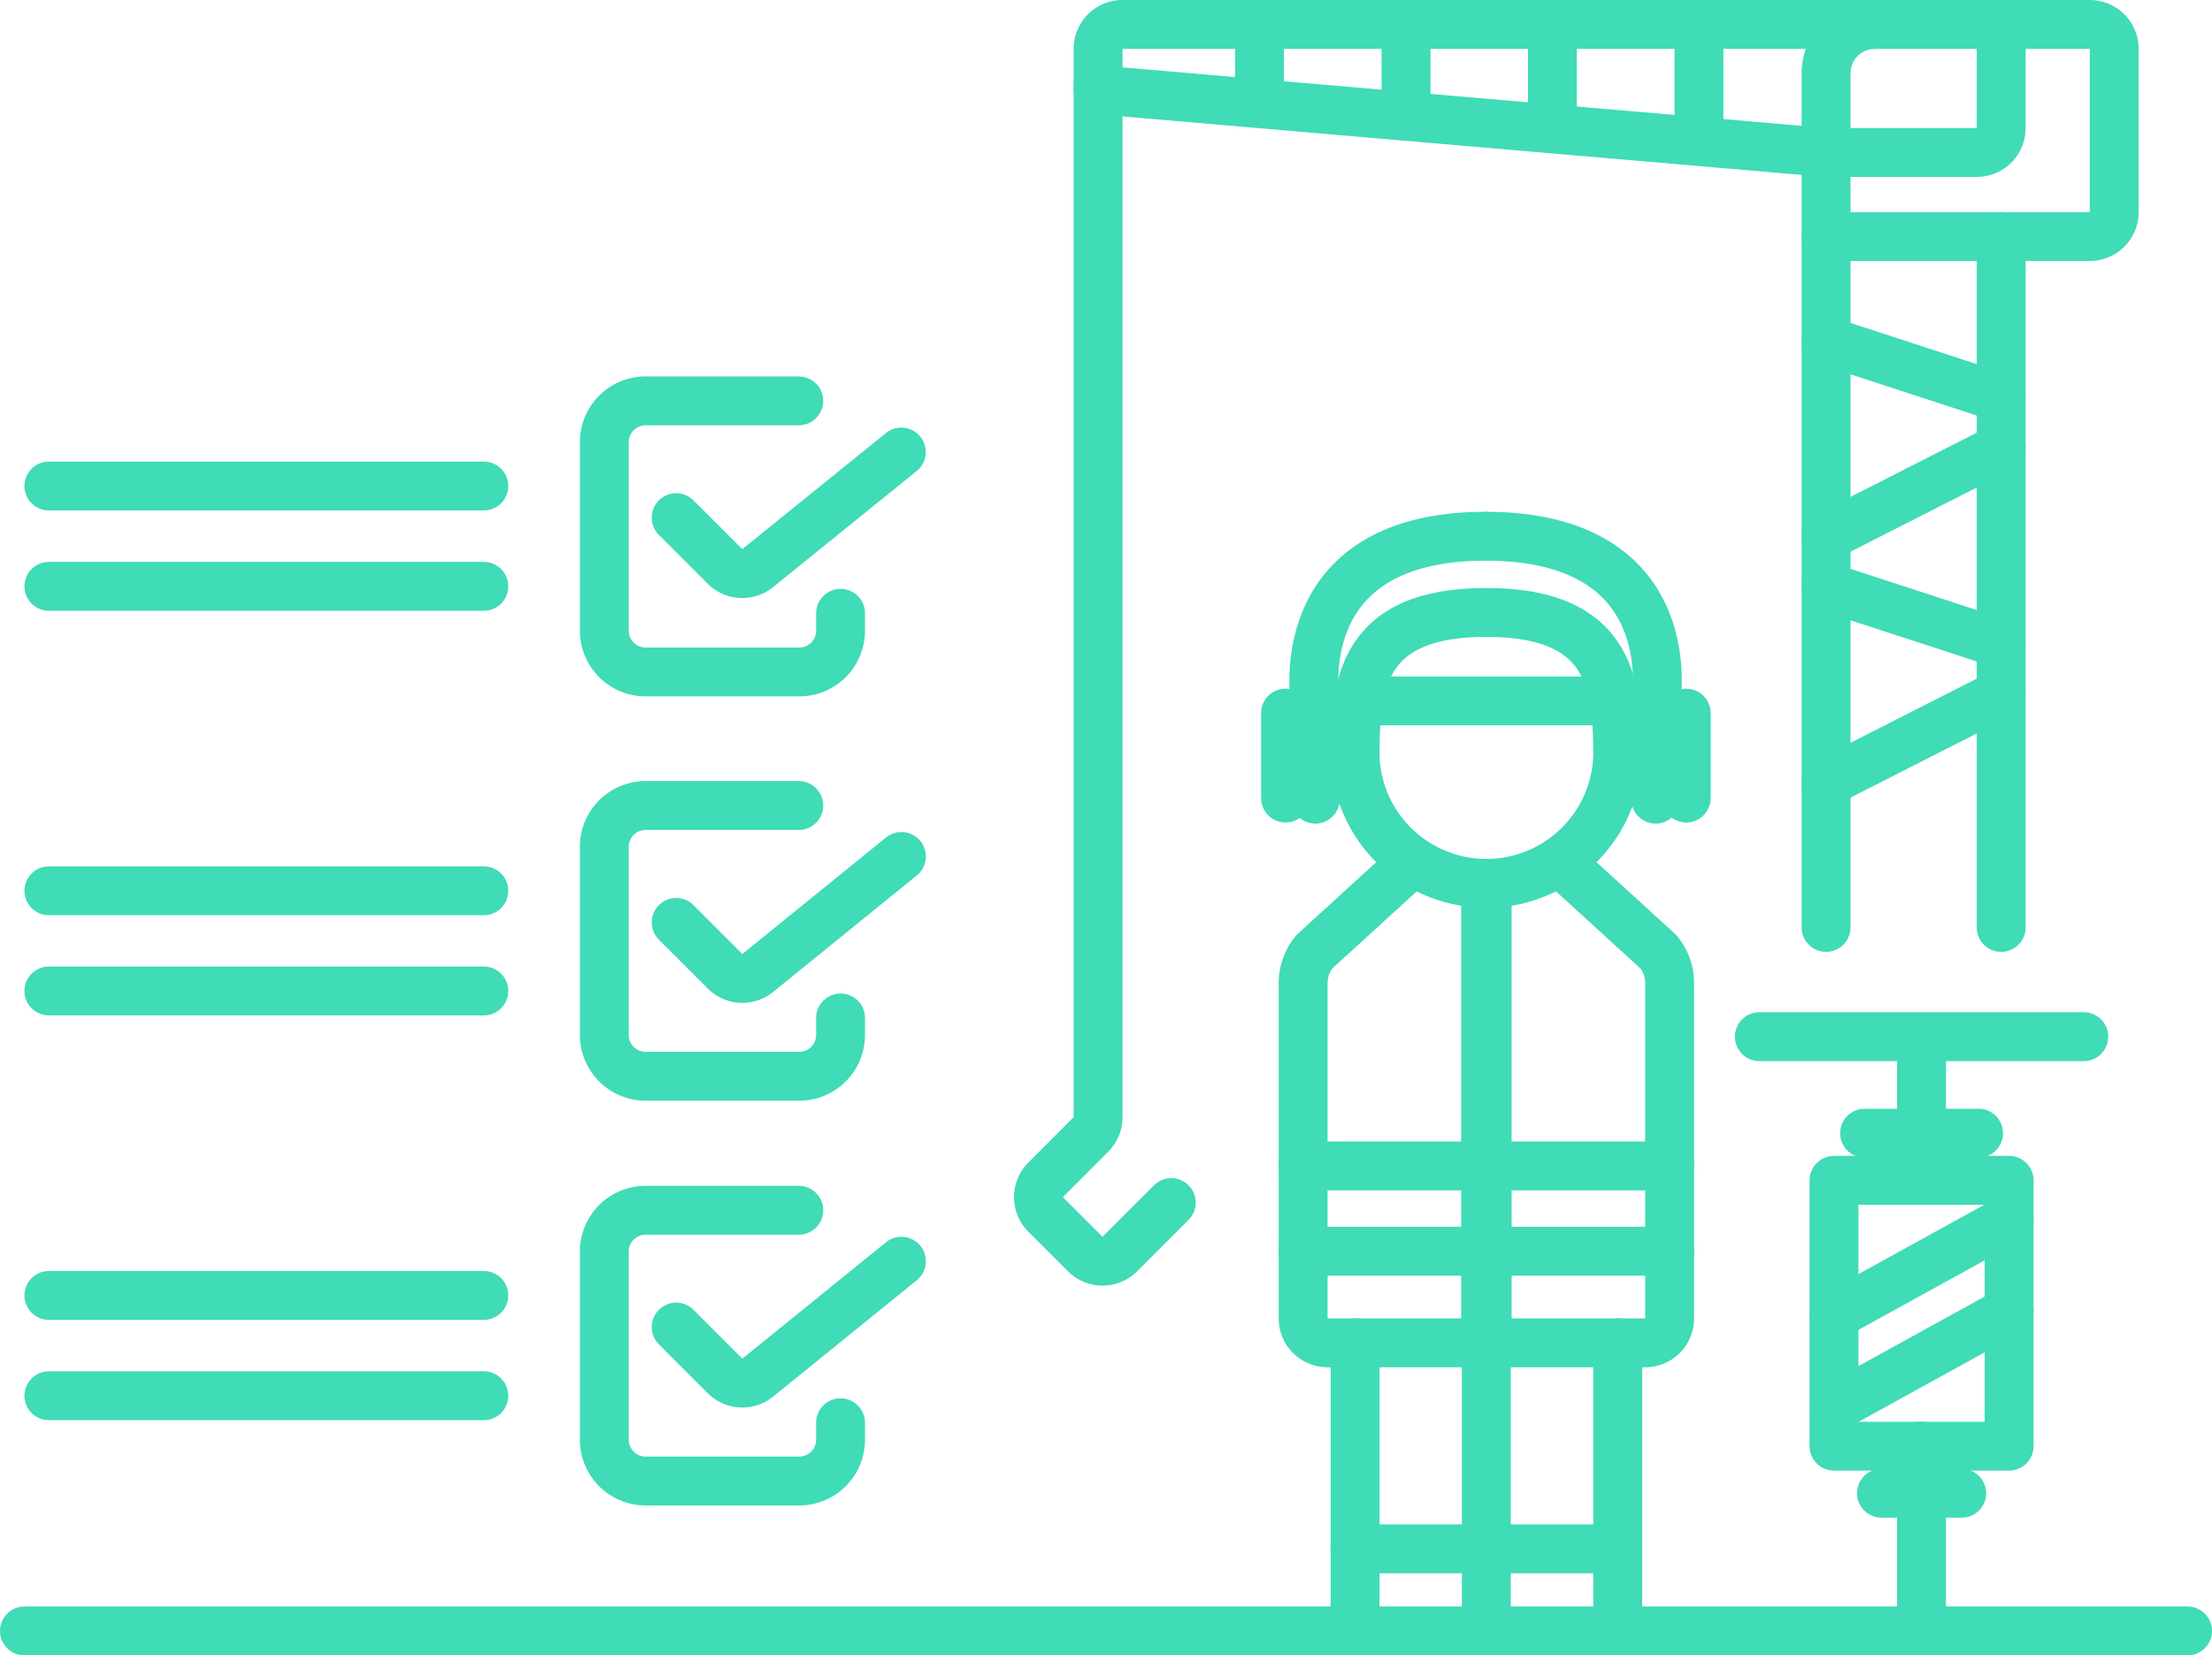 <?xml version="1.0" encoding="UTF-8"?> <svg xmlns="http://www.w3.org/2000/svg" viewBox="0 0 181 135.49"><defs><style>.cls-1{fill:none;stroke:#40dbb7;stroke-linecap:round;stroke-linejoin:round;stroke-width:4px;}</style></defs><g id="Layer_2" data-name="Layer 2"><g id="Layer_1-2" data-name="Layer 1"><line class="cls-1" x1="2" y1="133.49" x2="179" y2="133.49"></line><path class="cls-1" d="M132.37,61.88a10.75,10.75,0,0,1-21.49,0c0-5.94.59-11.75,10.74-11.75S132.37,55.94,132.37,61.88Z"></path><path class="cls-1" d="M114.68,71.39l-7.11,6.49a4,4,0,0,0-.94,2.57v27.46a2,2,0,0,0,2,2h12.93V72.62"></path><line class="cls-1" x1="106.63" y1="95.43" x2="121.56" y2="95.43"></line><line class="cls-1" x1="106.63" y1="102.41" x2="121.56" y2="102.41"></line><path class="cls-1" d="M128.57,71.39l7.11,6.49a4,4,0,0,1,.94,2.57v27.46a2,2,0,0,1-2,2H121.69V72.62"></path><line class="cls-1" x1="136.62" y1="95.43" x2="121.69" y2="95.43"></line><line class="cls-1" x1="136.62" y1="102.41" x2="121.69" y2="102.41"></line><line class="cls-1" x1="110.88" y1="109.91" x2="110.88" y2="133.49"></line><line class="cls-1" x1="132.37" y1="109.91" x2="132.37" y2="133.49"></line><line class="cls-1" x1="121.62" y1="109.91" x2="121.62" y2="133.49"></line><line class="cls-1" x1="110.88" y1="126.77" x2="132.37" y2="126.77"></line><path class="cls-1" d="M121.56,43.89c-16.37,0-13.93,13.68-13.93,13.68v7.84"></path><path class="cls-1" d="M135.48,65.41V57.57s2.5-13.68-13.92-13.68"></path><line class="cls-1" x1="105.19" y1="58.37" x2="105.19" y2="65.32"></line><line class="cls-1" x1="137.98" y1="58.37" x2="137.98" y2="65.32"></line><line class="cls-1" x1="111.47" y1="57.37" x2="131.78" y2="57.37"></line><line class="cls-1" x1="4" y1="39.78" x2="39.59" y2="39.78"></line><line class="cls-1" x1="4" y1="47.99" x2="39.59" y2="47.99"></line><path class="cls-1" d="M55.33,42.37l4,4A2,2,0,0,0,62,46.5L73.75,37"></path><path class="cls-1" d="M65.36,32.81H52.87a3.38,3.38,0,0,0-3.42,3.34V51.62A3.38,3.38,0,0,0,52.87,55H65.36a3.38,3.38,0,0,0,3.42-3.35V50.2"></path><line class="cls-1" x1="4" y1="72.91" x2="39.59" y2="72.91"></line><line class="cls-1" x1="4" y1="81.11" x2="39.59" y2="81.11"></line><path class="cls-1" d="M55.33,75.5l4,4a2,2,0,0,0,2.67.14l11.76-9.54"></path><path class="cls-1" d="M65.36,65.93H52.87a3.38,3.38,0,0,0-3.42,3.35V84.74a3.38,3.38,0,0,0,3.42,3.35H65.36a3.38,3.38,0,0,0,3.42-3.35V83.32"></path><line class="cls-1" x1="4" y1="106.03" x2="39.59" y2="106.03"></line><line class="cls-1" x1="4" y1="114.24" x2="39.59" y2="114.24"></line><path class="cls-1" d="M55.33,108.62l4,4a2,2,0,0,0,2.67.14l11.76-9.53"></path><path class="cls-1" d="M65.36,99.06H52.87a3.38,3.38,0,0,0-3.42,3.35v15.46a3.38,3.38,0,0,0,3.42,3.35H65.36a3.38,3.38,0,0,0,3.42-3.35v-1.42"></path><rect class="cls-1" x="150.07" y="96.61" width="14.33" height="21.76"></rect><line class="cls-1" x1="157.23" y1="118.36" x2="157.23" y2="132.9"></line><line class="cls-1" x1="153.95" y1="122.22" x2="160.52" y2="122.22"></line><line class="cls-1" x1="157.23" y1="96.61" x2="157.23" y2="85.8"></line><line class="cls-1" x1="143.96" y1="84.85" x2="170.51" y2="84.85"></line><line class="cls-1" x1="150.07" y1="115.2" x2="164.4" y2="107.3"></line><line class="cls-1" x1="150.07" y1="107.67" x2="164.4" y2="99.77"></line><line class="cls-1" x1="152.57" y1="92.75" x2="161.9" y2="92.75"></line><polyline class="cls-1" points="163.75 75.91 163.75 19.36 149.42 19.36 149.42 75.91"></polyline><line class="cls-1" x1="149.42" y1="64.06" x2="163.75" y2="56.77"></line><line class="cls-1" x1="149.42" y1="43.93" x2="163.75" y2="36.64"></line><line class="cls-1" x1="163.75" y1="52.69" x2="149.42" y2="48.01"></line><line class="cls-1" x1="163.75" y1="32.56" x2="149.42" y2="27.88"></line><path class="cls-1" d="M149.42,19.36V6a4,4,0,0,1,4-4H171a2,2,0,0,1,2,2V17.36a2,2,0,0,1-2,2h-7.29"></path><path class="cls-1" d="M153.42,2H91.85a2,2,0,0,0-2,2V7.35l59.57,5.13h12.33a2,2,0,0,0,2-2V2"></path><path class="cls-1" d="M89.85,7.35v84.1a2,2,0,0,1-.59,1.41l-3.7,3.71a2,2,0,0,0,0,2.83l3.24,3.24a2,2,0,0,0,2.83,0l4.21-4.21"></path><line class="cls-1" x1="139.02" y1="11.44" x2="139.02" y2="2"></line><line class="cls-1" x1="127.03" y1="9.38" x2="127.03" y2="2"></line><line class="cls-1" x1="115.05" y1="9.38" x2="115.05" y2="2"></line><line class="cls-1" x1="103.06" y1="8.34" x2="103.06" y2="2"></line></g></g></svg> 